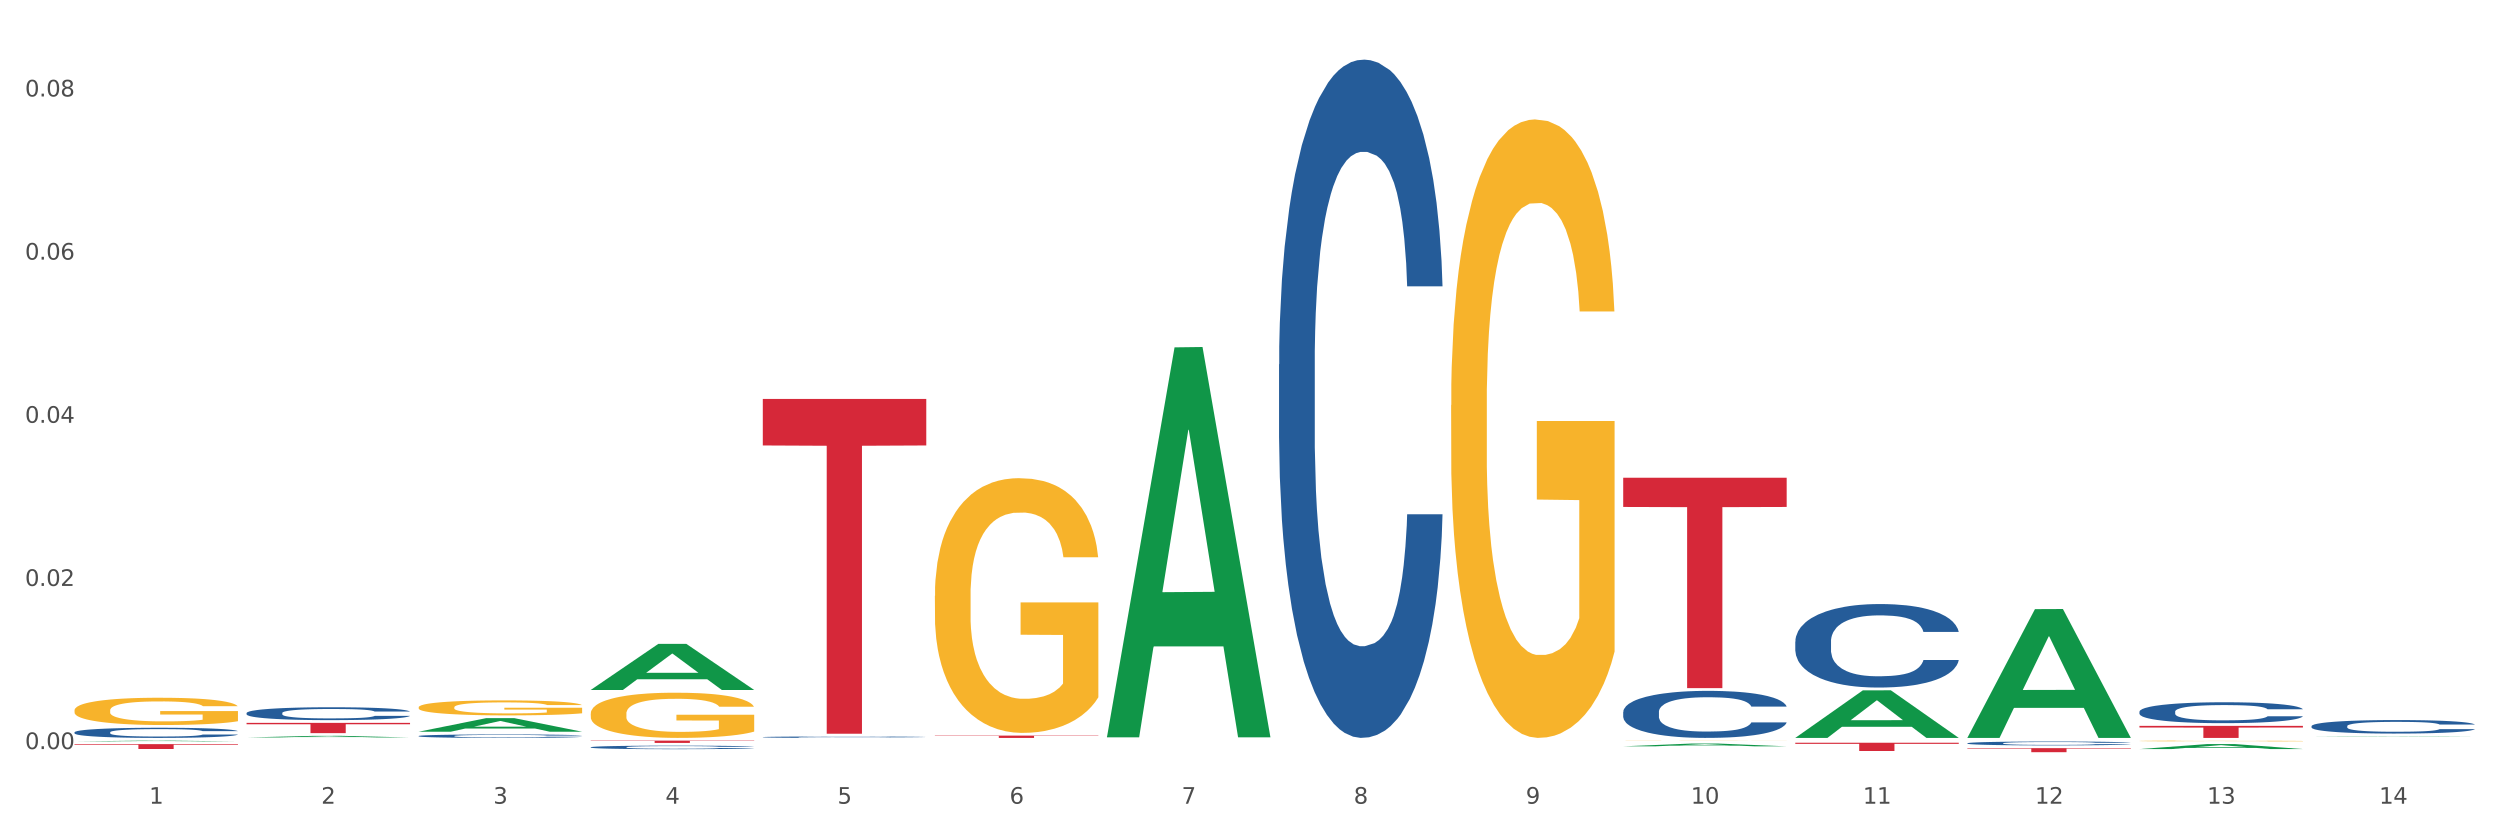 <?xml version="1.0" encoding="utf-8" standalone="no"?>
<!DOCTYPE svg PUBLIC "-//W3C//DTD SVG 1.1//EN"
  "http://www.w3.org/Graphics/SVG/1.1/DTD/svg11.dtd">
<svg xmlns:xlink="http://www.w3.org/1999/xlink" width="1080pt" height="360pt" viewBox="0 0 1080 360" xmlns="http://www.w3.org/2000/svg" version="1.1">
 <rect x="0" y="0" width="1080" height="360" fill="#333333" stroke="none"/>
 <defs>
  <style type="text/css">*{stroke-linejoin: round; stroke-linecap: butt}</style>
 </defs>
 <g id="figure_1">
  <g id="patch_1">
   <path d="M 0 360 
L 1080 360 
L 1080 0 
L 0 0 
z
" style="fill: #ffffff; stroke: #ffffff; stroke-linejoin: miter"/>
  </g>
  <g id="axes_1">
   <g id="matplotlib.axis_1">
    <g id="xtick_1">
     <g id="text_1">
      <!-- 1 -->
      <g style="fill: #4d4d4d" transform="translate(64.432 347.204) scale(0.096 -0.096)">
       <defs>
        <path id="DejaVuSans-31" d="M 794 531 
L 1825 531 
L 1825 4091 
L 703 3866 
L 703 4441 
L 1819 4666 
L 2450 4666 
L 2450 531 
L 3481 531 
L 3481 0 
L 794 0 
L 794 531 
z
" transform="scale(0.016)"/>
       </defs>
       <use xlink:href="#DejaVuSans-31"/>
      </g>
     </g>
    </g>
    <g id="xtick_2">
     <g id="text_2">
      <!-- 2 -->
      <g style="fill: #4d4d4d" transform="translate(138.771 347.204) scale(0.096 -0.096)">
       <defs>
        <path id="DejaVuSans-32" d="M 1228 531 
L 3431 531 
L 3431 0 
L 469 0 
L 469 531 
Q 828 903 1448 1529 
Q 2069 2156 2228 2338 
Q 2531 2678 2651 2914 
Q 2772 3150 2772 3378 
Q 2772 3750 2511 3984 
Q 2250 4219 1831 4219 
Q 1534 4219 1204 4116 
Q 875 4013 500 3803 
L 500 4441 
Q 881 4594 1212 4672 
Q 1544 4750 1819 4750 
Q 2544 4750 2975 4387 
Q 3406 4025 3406 3419 
Q 3406 3131 3298 2873 
Q 3191 2616 2906 2266 
Q 2828 2175 2409 1742 
Q 1991 1309 1228 531 
z
" transform="scale(0.016)"/>
       </defs>
       <use xlink:href="#DejaVuSans-32"/>
      </g>
     </g>
    </g>
    <g id="xtick_3">
     <g id="text_3">
      <!-- 3 -->
      <g style="fill: #4d4d4d" transform="translate(213.109 347.204) scale(0.096 -0.096)">
       <defs>
        <path id="DejaVuSans-33" d="M 2597 2516 
Q 3050 2419 3304 2112 
Q 3559 1806 3559 1356 
Q 3559 666 3084 287 
Q 2609 -91 1734 -91 
Q 1441 -91 1130 -33 
Q 819 25 488 141 
L 488 750 
Q 750 597 1062 519 
Q 1375 441 1716 441 
Q 2309 441 2620 675 
Q 2931 909 2931 1356 
Q 2931 1769 2642 2001 
Q 2353 2234 1838 2234 
L 1294 2234 
L 1294 2753 
L 1863 2753 
Q 2328 2753 2575 2939 
Q 2822 3125 2822 3475 
Q 2822 3834 2567 4026 
Q 2313 4219 1838 4219 
Q 1578 4219 1281 4162 
Q 984 4106 628 3988 
L 628 4550 
Q 988 4650 1302 4700 
Q 1616 4750 1894 4750 
Q 2613 4750 3031 4423 
Q 3450 4097 3450 3541 
Q 3450 3153 3228 2886 
Q 3006 2619 2597 2516 
z
" transform="scale(0.016)"/>
       </defs>
       <use xlink:href="#DejaVuSans-33"/>
      </g>
     </g>
    </g>
    <g id="xtick_4">
     <g id="text_4">
      <!-- 4 -->
      <g style="fill: #4d4d4d" transform="translate(287.448 347.204) scale(0.096 -0.096)">
       <defs>
        <path id="DejaVuSans-34" d="M 2419 4116 
L 825 1625 
L 2419 1625 
L 2419 4116 
z
M 2253 4666 
L 3047 4666 
L 3047 1625 
L 3713 1625 
L 3713 1100 
L 3047 1100 
L 3047 0 
L 2419 0 
L 2419 1100 
L 313 1100 
L 313 1709 
L 2253 4666 
z
" transform="scale(0.016)"/>
       </defs>
       <use xlink:href="#DejaVuSans-34"/>
      </g>
     </g>
    </g>
    <g id="xtick_5">
     <g id="text_5">
      <!-- 5 -->
      <g style="fill: #4d4d4d" transform="translate(361.787 347.204) scale(0.096 -0.096)">
       <defs>
        <path id="DejaVuSans-35" d="M 691 4666 
L 3169 4666 
L 3169 4134 
L 1269 4134 
L 1269 2991 
Q 1406 3038 1543 3061 
Q 1681 3084 1819 3084 
Q 2600 3084 3056 2656 
Q 3513 2228 3513 1497 
Q 3513 744 3044 326 
Q 2575 -91 1722 -91 
Q 1428 -91 1123 -41 
Q 819 9 494 109 
L 494 744 
Q 775 591 1075 516 
Q 1375 441 1709 441 
Q 2250 441 2565 725 
Q 2881 1009 2881 1497 
Q 2881 1984 2565 2268 
Q 2250 2553 1709 2553 
Q 1456 2553 1204 2497 
Q 953 2441 691 2322 
L 691 4666 
z
" transform="scale(0.016)"/>
       </defs>
       <use xlink:href="#DejaVuSans-35"/>
      </g>
     </g>
    </g>
    <g id="xtick_6">
     <g id="text_6">
      <!-- 6 -->
      <g style="fill: #4d4d4d" transform="translate(436.125 347.204) scale(0.096 -0.096)">
       <defs>
        <path id="DejaVuSans-36" d="M 2113 2584 
Q 1688 2584 1439 2293 
Q 1191 2003 1191 1497 
Q 1191 994 1439 701 
Q 1688 409 2113 409 
Q 2538 409 2786 701 
Q 3034 994 3034 1497 
Q 3034 2003 2786 2293 
Q 2538 2584 2113 2584 
z
M 3366 4563 
L 3366 3988 
Q 3128 4100 2886 4159 
Q 2644 4219 2406 4219 
Q 1781 4219 1451 3797 
Q 1122 3375 1075 2522 
Q 1259 2794 1537 2939 
Q 1816 3084 2150 3084 
Q 2853 3084 3261 2657 
Q 3669 2231 3669 1497 
Q 3669 778 3244 343 
Q 2819 -91 2113 -91 
Q 1303 -91 875 529 
Q 447 1150 447 2328 
Q 447 3434 972 4092 
Q 1497 4750 2381 4750 
Q 2619 4750 2861 4703 
Q 3103 4656 3366 4563 
z
" transform="scale(0.016)"/>
       </defs>
       <use xlink:href="#DejaVuSans-36"/>
      </g>
     </g>
    </g>
    <g id="xtick_7">
     <g id="text_7">
      <!-- 7 -->
      <g style="fill: #4d4d4d" transform="translate(510.464 347.204) scale(0.096 -0.096)">
       <defs>
        <path id="DejaVuSans-37" d="M 525 4666 
L 3525 4666 
L 3525 4397 
L 1831 0 
L 1172 0 
L 2766 4134 
L 525 4134 
L 525 4666 
z
" transform="scale(0.016)"/>
       </defs>
       <use xlink:href="#DejaVuSans-37"/>
      </g>
     </g>
    </g>
    <g id="xtick_8">
     <g id="text_8">
      <!-- 8 -->
      <g style="fill: #4d4d4d" transform="translate(584.803 347.204) scale(0.096 -0.096)">
       <defs>
        <path id="DejaVuSans-38" d="M 2034 2216 
Q 1584 2216 1326 1975 
Q 1069 1734 1069 1313 
Q 1069 891 1326 650 
Q 1584 409 2034 409 
Q 2484 409 2743 651 
Q 3003 894 3003 1313 
Q 3003 1734 2745 1975 
Q 2488 2216 2034 2216 
z
M 1403 2484 
Q 997 2584 770 2862 
Q 544 3141 544 3541 
Q 544 4100 942 4425 
Q 1341 4750 2034 4750 
Q 2731 4750 3128 4425 
Q 3525 4100 3525 3541 
Q 3525 3141 3298 2862 
Q 3072 2584 2669 2484 
Q 3125 2378 3379 2068 
Q 3634 1759 3634 1313 
Q 3634 634 3220 271 
Q 2806 -91 2034 -91 
Q 1263 -91 848 271 
Q 434 634 434 1313 
Q 434 1759 690 2068 
Q 947 2378 1403 2484 
z
M 1172 3481 
Q 1172 3119 1398 2916 
Q 1625 2713 2034 2713 
Q 2441 2713 2670 2916 
Q 2900 3119 2900 3481 
Q 2900 3844 2670 4047 
Q 2441 4250 2034 4250 
Q 1625 4250 1398 4047 
Q 1172 3844 1172 3481 
z
" transform="scale(0.016)"/>
       </defs>
       <use xlink:href="#DejaVuSans-38"/>
      </g>
     </g>
    </g>
    <g id="xtick_9">
     <g id="text_9">
      <!-- 9 -->
      <g style="fill: #4d4d4d" transform="translate(659.142 347.204) scale(0.096 -0.096)">
       <defs>
        <path id="DejaVuSans-39" d="M 703 97 
L 703 672 
Q 941 559 1184 500 
Q 1428 441 1663 441 
Q 2288 441 2617 861 
Q 2947 1281 2994 2138 
Q 2813 1869 2534 1725 
Q 2256 1581 1919 1581 
Q 1219 1581 811 2004 
Q 403 2428 403 3163 
Q 403 3881 828 4315 
Q 1253 4750 1959 4750 
Q 2769 4750 3195 4129 
Q 3622 3509 3622 2328 
Q 3622 1225 3098 567 
Q 2575 -91 1691 -91 
Q 1453 -91 1209 -44 
Q 966 3 703 97 
z
M 1959 2075 
Q 2384 2075 2632 2365 
Q 2881 2656 2881 3163 
Q 2881 3666 2632 3958 
Q 2384 4250 1959 4250 
Q 1534 4250 1286 3958 
Q 1038 3666 1038 3163 
Q 1038 2656 1286 2365 
Q 1534 2075 1959 2075 
z
" transform="scale(0.016)"/>
       </defs>
       <use xlink:href="#DejaVuSans-39"/>
      </g>
     </g>
    </g>
    <g id="xtick_10">
     <g id="text_10">
      <!-- 10 -->
      <g style="fill: #4d4d4d" transform="translate(730.426 347.204) scale(0.096 -0.096)">
       <defs>
        <path id="DejaVuSans-30" d="M 2034 4250 
Q 1547 4250 1301 3770 
Q 1056 3291 1056 2328 
Q 1056 1369 1301 889 
Q 1547 409 2034 409 
Q 2525 409 2770 889 
Q 3016 1369 3016 2328 
Q 3016 3291 2770 3770 
Q 2525 4250 2034 4250 
z
M 2034 4750 
Q 2819 4750 3233 4129 
Q 3647 3509 3647 2328 
Q 3647 1150 3233 529 
Q 2819 -91 2034 -91 
Q 1250 -91 836 529 
Q 422 1150 422 2328 
Q 422 3509 836 4129 
Q 1250 4750 2034 4750 
z
" transform="scale(0.016)"/>
       </defs>
       <use xlink:href="#DejaVuSans-31"/>
       <use xlink:href="#DejaVuSans-30" transform="translate(63.623 0)"/>
      </g>
     </g>
    </g>
    <g id="xtick_11">
     <g id="text_11">
      <!-- 11 -->
      <g style="fill: #4d4d4d" transform="translate(804.765 347.204) scale(0.096 -0.096)">
       <use xlink:href="#DejaVuSans-31"/>
       <use xlink:href="#DejaVuSans-31" transform="translate(63.623 0)"/>
      </g>
     </g>
    </g>
    <g id="xtick_12">
     <g id="text_12">
      <!-- 12 -->
      <g style="fill: #4d4d4d" transform="translate(879.104 347.204) scale(0.096 -0.096)">
       <use xlink:href="#DejaVuSans-31"/>
       <use xlink:href="#DejaVuSans-32" transform="translate(63.623 0)"/>
      </g>
     </g>
    </g>
    <g id="xtick_13">
     <g id="text_13">
      <!-- 13 -->
      <g style="fill: #4d4d4d" transform="translate(953.442 347.204) scale(0.096 -0.096)">
       <use xlink:href="#DejaVuSans-31"/>
       <use xlink:href="#DejaVuSans-33" transform="translate(63.623 0)"/>
      </g>
     </g>
    </g>
    <g id="xtick_14">
     <g id="text_14">
      <!-- 14 -->
      <g style="fill: #4d4d4d" transform="translate(1027.781 347.204) scale(0.096 -0.096)">
       <use xlink:href="#DejaVuSans-31"/>
       <use xlink:href="#DejaVuSans-34" transform="translate(63.623 0)"/>
      </g>
     </g>
    </g>
    <g id="xtick_15"/>
    <g id="xtick_16"/>
    <g id="xtick_17"/>
    <g id="xtick_18"/>
    <g id="xtick_19"/>
    <g id="xtick_20"/>
    <g id="xtick_21"/>
    <g id="xtick_22"/>
    <g id="xtick_23"/>
    <g id="xtick_24"/>
    <g id="xtick_25"/>
    <g id="xtick_26"/>
    <g id="xtick_27"/>
   </g>
   <g id="matplotlib.axis_2">
    <g id="ytick_1">
     <g id="text_15">
      <!-- 0.00 -->
      <g style="fill: #4d4d4d" transform="translate(10.8 323.6) scale(0.096 -0.096)">
       <defs>
        <path id="DejaVuSans-2e" d="M 684 794 
L 1344 794 
L 1344 0 
L 684 0 
L 684 794 
z
" transform="scale(0.016)"/>
       </defs>
       <use xlink:href="#DejaVuSans-30"/>
       <use xlink:href="#DejaVuSans-2e" transform="translate(63.623 0)"/>
       <use xlink:href="#DejaVuSans-30" transform="translate(95.41 0)"/>
       <use xlink:href="#DejaVuSans-30" transform="translate(159.033 0)"/>
      </g>
     </g>
    </g>
    <g id="ytick_2">
     <g id="text_16">
      <!-- 0.02 -->
      <g style="fill: #4d4d4d" transform="translate(10.8 253.119) scale(0.096 -0.096)">
       <use xlink:href="#DejaVuSans-30"/>
       <use xlink:href="#DejaVuSans-2e" transform="translate(63.623 0)"/>
       <use xlink:href="#DejaVuSans-30" transform="translate(95.41 0)"/>
       <use xlink:href="#DejaVuSans-32" transform="translate(159.033 0)"/>
      </g>
     </g>
    </g>
    <g id="ytick_3">
     <g id="text_17">
      <!-- 0.04 -->
      <g style="fill: #4d4d4d" transform="translate(10.8 182.639) scale(0.096 -0.096)">
       <use xlink:href="#DejaVuSans-30"/>
       <use xlink:href="#DejaVuSans-2e" transform="translate(63.623 0)"/>
       <use xlink:href="#DejaVuSans-30" transform="translate(95.41 0)"/>
       <use xlink:href="#DejaVuSans-34" transform="translate(159.033 0)"/>
      </g>
     </g>
    </g>
    <g id="ytick_4">
     <g id="text_18">
      <!-- 0.06 -->
      <g style="fill: #4d4d4d" transform="translate(10.8 112.158) scale(0.096 -0.096)">
       <use xlink:href="#DejaVuSans-30"/>
       <use xlink:href="#DejaVuSans-2e" transform="translate(63.623 0)"/>
       <use xlink:href="#DejaVuSans-30" transform="translate(95.41 0)"/>
       <use xlink:href="#DejaVuSans-36" transform="translate(159.033 0)"/>
      </g>
     </g>
    </g>
    <g id="ytick_5">
     <g id="text_19">
      <!-- 0.08 -->
      <g style="fill: #4d4d4d" transform="translate(10.8 41.678) scale(0.096 -0.096)">
       <use xlink:href="#DejaVuSans-30"/>
       <use xlink:href="#DejaVuSans-2e" transform="translate(63.623 0)"/>
       <use xlink:href="#DejaVuSans-30" transform="translate(95.41 0)"/>
       <use xlink:href="#DejaVuSans-38" transform="translate(159.033 0)"/>
      </g>
     </g>
    </g>
    <g id="ytick_6"/>
    <g id="ytick_7"/>
    <g id="ytick_8"/>
    <g id="ytick_9"/>
   </g>
   <g id="PolyCollection_1">
    <path d="M 32.175 320.29 
L 32.248 320.29 
L 61.37 319.953 
L 73.456 319.952 
L 102.797 320.291 
L 88.818 320.291 
L 82.484 320.212 
L 52.415 320.212 
L 52.197 320.213 
L 46.081 320.291 
L 32.175 320.291 
L 32.175 320.29 
L 56.201 320.165 
L 78.698 320.165 
L 67.559 320.024 
L 67.413 320.024 
L 67.267 320.025 
L 56.128 320.165 
L 56.201 320.165 
L 32.175 320.29 
z
" clip-path="url(#pcf89a0ef45)" style="fill: #109648"/>
    <path d="M 106.514 318.591 
L 106.587 318.59 
L 135.709 317.881 
L 147.795 317.88 
L 177.135 318.592 
L 163.157 318.592 
L 156.823 318.426 
L 126.754 318.426 
L 126.535 318.429 
L 120.42 318.592 
L 106.514 318.592 
L 106.514 318.591 
L 130.54 318.327 
L 153.037 318.327 
L 141.897 318.032 
L 141.752 318.03 
L 141.606 318.032 
L 130.467 318.327 
L 130.54 318.327 
L 106.514 318.591 
z
" clip-path="url(#pcf89a0ef45)" style="fill: #109648"/>
    <path d="M 626.885 175.054 
L 626.968 174.81 
L 626.968 166.026 
L 627.135 158.461 
L 627.969 140.161 
L 629.219 125.032 
L 630.136 116.98 
L 631.054 110.391 
L 632.138 103.803 
L 633.472 96.971 
L 635.89 86.967 
L 637.39 81.842 
L 639.225 76.474 
L 642.56 68.666 
L 644.978 64.274 
L 647.479 60.614 
L 651.565 56.221 
L 654.233 54.269 
L 657.068 52.805 
L 660.486 51.829 
L 663.071 51.585 
L 668.741 52.317 
L 673.577 54.513 
L 675.911 56.221 
L 678.913 59.149 
L 680.497 61.102 
L 683.082 65.006 
L 685.75 70.13 
L 687.584 74.522 
L 690.336 82.818 
L 692.42 91.115 
L 694.338 101.363 
L 695.339 108.439 
L 696.089 115.028 
L 696.756 122.592 
L 697.423 134.548 
L 682.415 134.548 
L 681.831 126.008 
L 680.914 117.956 
L 679.58 110.147 
L 678.413 105.267 
L 676.412 99.167 
L 674.577 95.263 
L 672.66 92.335 
L 670.325 89.895 
L 668.491 88.675 
L 665.906 87.699 
L 660.82 87.943 
L 657.401 89.895 
L 655.067 92.335 
L 653.566 94.531 
L 652.232 96.971 
L 650.731 100.387 
L 648.98 105.511 
L 647.729 110.147 
L 646.479 116.004 
L 645.478 121.86 
L 644.561 128.692 
L 643.811 136.012 
L 643.227 143.577 
L 642.727 152.849 
L 642.31 168.222 
L 642.31 201.651 
L 642.476 209.215 
L 642.893 219.22 
L 643.394 226.784 
L 644.227 235.812 
L 644.978 241.913 
L 646.395 250.697 
L 647.979 258.017 
L 649.23 262.653 
L 650.481 266.558 
L 652.649 271.926 
L 655.067 276.318 
L 657.151 279.002 
L 659.986 281.442 
L 661.904 282.418 
L 663.571 282.906 
L 667.657 282.906 
L 670.575 282.174 
L 673.827 280.466 
L 676.328 278.27 
L 678.413 275.586 
L 680.747 271.194 
L 682.248 267.046 
L 682.248 216.048 
L 663.905 215.804 
L 663.905 181.886 
L 697.506 181.886 
L 697.506 281.442 
L 696.089 286.566 
L 694.505 291.202 
L 692.837 295.351 
L 690.336 300.475 
L 687.334 305.355 
L 684.666 308.771 
L 681.831 311.699 
L 678.496 314.383 
L 674.16 316.823 
L 671.492 317.8 
L 668.157 318.532 
L 664.238 318.776 
L 660.82 318.288 
L 657.485 317.067 
L 653.983 314.871 
L 650.564 311.699 
L 647.979 308.527 
L 645.395 304.623 
L 642.643 299.499 
L 640.475 294.619 
L 638.808 290.226 
L 636.974 284.614 
L 634.972 277.294 
L 633.472 270.706 
L 632.138 263.873 
L 630.72 255.089 
L 629.72 247.525 
L 628.719 238.008 
L 628.135 230.932 
L 627.468 219.952 
L 626.968 204.579 
L 626.885 175.054 
z
" clip-path="url(#pcf89a0ef45)" style="fill: #f7b32b"/>
    <path d="M 701.223 319.994 
L 701.307 319.994 
L 701.307 319.991 
L 701.474 319.988 
L 702.307 319.982 
L 703.558 319.977 
L 704.475 319.974 
L 705.392 319.972 
L 706.476 319.97 
L 707.81 319.968 
L 710.228 319.964 
L 711.729 319.963 
L 713.563 319.961 
L 716.899 319.958 
L 719.317 319.957 
L 721.818 319.955 
L 725.903 319.954 
L 728.572 319.953 
L 731.406 319.953 
L 734.825 319.952 
L 737.41 319.952 
L 743.08 319.953 
L 747.915 319.953 
L 750.25 319.954 
L 753.252 319.955 
L 754.836 319.956 
L 757.421 319.957 
L 760.089 319.959 
L 761.923 319.96 
L 764.675 319.963 
L 766.759 319.966 
L 768.677 319.969 
L 769.677 319.972 
L 770.428 319.974 
L 771.095 319.976 
L 771.762 319.98 
L 756.754 319.98 
L 756.17 319.977 
L 755.253 319.975 
L 753.919 319.972 
L 752.751 319.97 
L 750.75 319.968 
L 748.916 319.967 
L 746.998 319.966 
L 744.664 319.965 
L 742.829 319.965 
L 740.245 319.965 
L 735.159 319.965 
L 731.74 319.965 
L 729.405 319.966 
L 727.905 319.967 
L 726.571 319.968 
L 725.07 319.969 
L 723.319 319.971 
L 722.068 319.972 
L 720.817 319.974 
L 719.817 319.976 
L 718.9 319.978 
L 718.149 319.981 
L 717.566 319.983 
L 717.065 319.987 
L 716.648 319.992 
L 716.648 320.003 
L 716.815 320.006 
L 717.232 320.009 
L 717.732 320.012 
L 718.566 320.015 
L 719.317 320.017 
L 720.734 320.02 
L 722.318 320.022 
L 723.569 320.024 
L 724.82 320.025 
L 726.987 320.027 
L 729.405 320.028 
L 731.49 320.029 
L 734.325 320.03 
L 736.242 320.03 
L 737.91 320.031 
L 741.996 320.031 
L 744.914 320.03 
L 748.166 320.03 
L 750.667 320.029 
L 752.751 320.028 
L 755.086 320.027 
L 756.587 320.025 
L 756.587 320.008 
L 738.244 320.008 
L 738.244 319.996 
L 771.845 319.996 
L 771.845 320.03 
L 770.428 320.032 
L 768.844 320.033 
L 767.176 320.035 
L 764.675 320.036 
L 761.673 320.038 
L 759.005 320.039 
L 756.17 320.04 
L 752.835 320.041 
L 748.499 320.042 
L 745.831 320.042 
L 742.496 320.043 
L 738.577 320.043 
L 735.159 320.043 
L 731.823 320.042 
L 728.321 320.041 
L 724.903 320.04 
L 722.318 320.039 
L 719.733 320.038 
L 716.982 320.036 
L 714.814 320.035 
L 713.147 320.033 
L 711.312 320.031 
L 709.311 320.029 
L 707.81 320.026 
L 706.476 320.024 
L 705.059 320.021 
L 704.058 320.019 
L 703.058 320.015 
L 702.474 320.013 
L 701.807 320.009 
L 701.307 320.004 
L 701.223 319.994 
z
" clip-path="url(#pcf89a0ef45)" style="fill: #f7b32b"/>
    <path d="M 924.24 320.096 
L 924.323 320.096 
L 924.323 320.086 
L 924.49 320.077 
L 925.323 320.056 
L 926.574 320.038 
L 927.491 320.029 
L 928.408 320.021 
L 929.492 320.013 
L 930.826 320.005 
L 933.244 319.994 
L 934.745 319.988 
L 936.58 319.981 
L 939.915 319.972 
L 942.333 319.967 
L 944.834 319.963 
L 948.92 319.958 
L 951.588 319.955 
L 954.423 319.954 
L 957.841 319.953 
L 960.426 319.952 
L 966.096 319.953 
L 970.932 319.956 
L 973.266 319.958 
L 976.268 319.961 
L 977.852 319.963 
L 980.437 319.968 
L 983.105 319.974 
L 984.939 319.979 
L 987.691 319.989 
L 989.775 319.998 
L 991.693 320.01 
L 992.693 320.019 
L 993.444 320.026 
L 994.111 320.035 
L 994.778 320.049 
L 979.77 320.049 
L 979.186 320.039 
L 978.269 320.03 
L 976.935 320.021 
L 975.768 320.015 
L 973.766 320.008 
L 971.932 320.003 
L 970.014 320 
L 967.68 319.997 
L 965.845 319.996 
L 963.261 319.994 
L 958.175 319.995 
L 954.756 319.997 
L 952.422 320 
L 950.921 320.002 
L 949.587 320.005 
L 948.086 320.009 
L 946.335 320.015 
L 945.084 320.021 
L 943.834 320.027 
L 942.833 320.034 
L 941.916 320.042 
L 941.165 320.051 
L 940.582 320.06 
L 940.081 320.07 
L 939.665 320.088 
L 939.665 320.127 
L 939.831 320.136 
L 940.248 320.148 
L 940.749 320.157 
L 941.582 320.167 
L 942.333 320.174 
L 943.75 320.184 
L 945.334 320.193 
L 946.585 320.198 
L 947.836 320.203 
L 950.004 320.209 
L 952.422 320.214 
L 954.506 320.217 
L 957.341 320.22 
L 959.259 320.221 
L 960.926 320.222 
L 965.012 320.222 
L 967.93 320.221 
L 971.182 320.219 
L 973.683 320.217 
L 975.768 320.214 
L 978.102 320.208 
L 979.603 320.204 
L 979.603 320.144 
L 961.26 320.144 
L 961.26 320.104 
L 994.861 320.104 
L 994.861 320.22 
L 993.444 320.226 
L 991.86 320.232 
L 990.192 320.237 
L 987.691 320.243 
L 984.689 320.248 
L 982.021 320.252 
L 979.186 320.256 
L 975.851 320.259 
L 971.515 320.262 
L 968.847 320.263 
L 965.512 320.264 
L 961.593 320.264 
L 958.175 320.263 
L 954.84 320.262 
L 951.338 320.259 
L 947.919 320.256 
L 945.334 320.252 
L 942.75 320.247 
L 939.998 320.241 
L 937.83 320.236 
L 936.163 320.231 
L 934.328 320.224 
L 932.327 320.215 
L 930.826 320.208 
L 929.492 320.2 
L 928.075 320.19 
L 927.074 320.181 
L 926.074 320.17 
L 925.49 320.161 
L 924.823 320.149 
L 924.323 320.131 
L 924.24 320.096 
z
" clip-path="url(#pcf89a0ef45)" style="fill: #f7b32b"/>
    <path d="M 403.869 257.419 
L 403.952 257.319 
L 403.952 253.701 
L 404.119 250.585 
L 404.952 243.047 
L 406.203 236.816 
L 407.12 233.5 
L 408.037 230.786 
L 409.121 228.072 
L 410.455 225.258 
L 412.873 221.138 
L 414.374 219.027 
L 416.209 216.816 
L 419.544 213.6 
L 421.962 211.791 
L 424.463 210.283 
L 428.549 208.474 
L 431.217 207.67 
L 434.052 207.067 
L 437.47 206.665 
L 440.055 206.565 
L 445.725 206.866 
L 450.561 207.771 
L 452.895 208.474 
L 455.897 209.68 
L 457.481 210.484 
L 460.066 212.092 
L 462.734 214.203 
L 464.568 216.012 
L 467.32 219.429 
L 469.404 222.846 
L 471.322 227.067 
L 472.322 229.982 
L 473.073 232.696 
L 473.74 235.811 
L 474.407 240.736 
L 459.399 240.736 
L 458.815 237.218 
L 457.898 233.902 
L 456.564 230.685 
L 455.397 228.675 
L 453.396 226.163 
L 451.561 224.555 
L 449.643 223.349 
L 447.309 222.344 
L 445.475 221.841 
L 442.89 221.439 
L 437.804 221.54 
L 434.385 222.344 
L 432.051 223.349 
L 430.55 224.253 
L 429.216 225.258 
L 427.715 226.665 
L 425.964 228.776 
L 424.713 230.685 
L 423.463 233.098 
L 422.462 235.51 
L 421.545 238.324 
L 420.794 241.339 
L 420.211 244.454 
L 419.711 248.274 
L 419.294 254.605 
L 419.294 268.374 
L 419.46 271.49 
L 419.877 275.611 
L 420.378 278.726 
L 421.211 282.445 
L 421.962 284.957 
L 423.379 288.575 
L 424.963 291.591 
L 426.214 293.5 
L 427.465 295.108 
L 429.633 297.319 
L 432.051 299.128 
L 434.135 300.234 
L 436.97 301.239 
L 438.888 301.641 
L 440.555 301.842 
L 444.641 301.842 
L 447.559 301.54 
L 450.811 300.837 
L 453.312 299.932 
L 455.397 298.827 
L 457.731 297.018 
L 459.232 295.309 
L 459.232 274.304 
L 440.889 274.203 
L 440.889 260.233 
L 474.49 260.233 
L 474.49 301.239 
L 473.073 303.349 
L 471.489 305.259 
L 469.821 306.968 
L 467.32 309.078 
L 464.318 311.088 
L 461.65 312.495 
L 458.815 313.701 
L 455.48 314.807 
L 451.144 315.812 
L 448.476 316.214 
L 445.141 316.515 
L 441.222 316.616 
L 437.804 316.415 
L 434.469 315.912 
L 430.967 315.008 
L 427.548 313.701 
L 424.963 312.395 
L 422.379 310.787 
L 419.627 308.676 
L 417.459 306.666 
L 415.792 304.857 
L 413.957 302.545 
L 411.956 299.53 
L 410.455 296.817 
L 409.121 294.003 
L 407.704 290.385 
L 406.703 287.269 
L 405.703 283.349 
L 405.119 280.435 
L 404.452 275.912 
L 403.952 269.58 
L 403.869 257.419 
z
" clip-path="url(#pcf89a0ef45)" style="fill: #f7b32b"/>
    <path d="M 180.852 305.562 
L 180.936 305.556 
L 180.936 305.343 
L 181.103 305.16 
L 181.936 304.716 
L 183.187 304.349 
L 184.104 304.153 
L 185.021 303.993 
L 186.105 303.834 
L 187.439 303.668 
L 189.857 303.425 
L 191.358 303.301 
L 193.192 303.171 
L 196.528 302.981 
L 198.946 302.875 
L 201.447 302.786 
L 205.533 302.679 
L 208.201 302.632 
L 211.036 302.596 
L 214.454 302.573 
L 217.039 302.567 
L 222.709 302.584 
L 227.545 302.638 
L 229.879 302.679 
L 232.881 302.75 
L 234.465 302.798 
L 237.05 302.892 
L 239.718 303.017 
L 241.552 303.123 
L 244.304 303.325 
L 246.388 303.526 
L 248.306 303.774 
L 249.306 303.946 
L 250.057 304.106 
L 250.724 304.289 
L 251.391 304.58 
L 236.383 304.58 
L 235.799 304.372 
L 234.882 304.177 
L 233.548 303.988 
L 232.38 303.869 
L 230.379 303.721 
L 228.545 303.626 
L 226.627 303.555 
L 224.293 303.496 
L 222.458 303.467 
L 219.874 303.443 
L 214.788 303.449 
L 211.369 303.496 
L 209.034 303.555 
L 207.534 303.609 
L 206.2 303.668 
L 204.699 303.751 
L 202.948 303.875 
L 201.697 303.988 
L 200.446 304.13 
L 199.446 304.272 
L 198.529 304.437 
L 197.778 304.615 
L 197.195 304.799 
L 196.694 305.024 
L 196.277 305.397 
L 196.277 306.208 
L 196.444 306.391 
L 196.861 306.634 
L 197.361 306.817 
L 198.195 307.036 
L 198.946 307.184 
L 200.363 307.398 
L 201.947 307.575 
L 203.198 307.688 
L 204.449 307.782 
L 206.616 307.913 
L 209.034 308.019 
L 211.119 308.084 
L 213.954 308.143 
L 215.871 308.167 
L 217.539 308.179 
L 221.625 308.179 
L 224.543 308.161 
L 227.795 308.12 
L 230.296 308.067 
L 232.38 308.001 
L 234.715 307.895 
L 236.216 307.794 
L 236.216 306.557 
L 217.873 306.551 
L 217.873 305.728 
L 251.474 305.728 
L 251.474 308.143 
L 250.057 308.268 
L 248.473 308.38 
L 246.805 308.481 
L 244.304 308.605 
L 241.302 308.724 
L 238.634 308.807 
L 235.799 308.878 
L 232.464 308.943 
L 228.128 309.002 
L 225.46 309.026 
L 222.125 309.043 
L 218.206 309.049 
L 214.788 309.037 
L 211.452 309.008 
L 207.951 308.955 
L 204.532 308.878 
L 201.947 308.801 
L 199.362 308.706 
L 196.611 308.582 
L 194.443 308.463 
L 192.776 308.357 
L 190.941 308.22 
L 188.94 308.043 
L 187.439 307.883 
L 186.105 307.717 
L 184.688 307.504 
L 183.687 307.321 
L 182.687 307.09 
L 182.103 306.918 
L 181.436 306.652 
L 180.936 306.279 
L 180.852 305.562 
z
" clip-path="url(#pcf89a0ef45)" style="fill: #f7b32b"/>
    <path d="M 32.175 306.871 
L 32.258 306.86 
L 32.258 306.472 
L 32.425 306.139 
L 33.259 305.331 
L 34.51 304.664 
L 35.427 304.308 
L 36.344 304.018 
L 37.428 303.727 
L 38.762 303.426 
L 41.18 302.984 
L 42.681 302.758 
L 44.515 302.521 
L 47.85 302.177 
L 50.268 301.983 
L 52.77 301.822 
L 56.855 301.628 
L 59.523 301.542 
L 62.358 301.477 
L 65.777 301.434 
L 68.361 301.423 
L 74.031 301.456 
L 78.867 301.553 
L 81.202 301.628 
L 84.203 301.757 
L 85.788 301.843 
L 88.372 302.015 
L 91.04 302.242 
L 92.875 302.435 
L 95.626 302.801 
L 97.711 303.167 
L 99.628 303.62 
L 100.629 303.932 
L 101.379 304.222 
L 102.046 304.556 
L 102.713 305.084 
L 87.705 305.084 
L 87.122 304.707 
L 86.204 304.352 
L 84.87 304.007 
L 83.703 303.792 
L 81.702 303.523 
L 79.868 303.35 
L 77.95 303.221 
L 75.615 303.114 
L 73.781 303.06 
L 71.196 303.017 
L 66.11 303.027 
L 62.692 303.114 
L 60.357 303.221 
L 58.856 303.318 
L 57.522 303.426 
L 56.021 303.576 
L 54.27 303.803 
L 53.02 304.007 
L 51.769 304.265 
L 50.768 304.524 
L 49.851 304.825 
L 49.101 305.148 
L 48.517 305.482 
L 48.017 305.891 
L 47.6 306.569 
L 47.6 308.044 
L 47.767 308.378 
L 48.184 308.819 
L 48.684 309.153 
L 49.518 309.551 
L 50.268 309.82 
L 51.686 310.208 
L 53.27 310.531 
L 54.52 310.735 
L 55.771 310.908 
L 57.939 311.145 
L 60.357 311.338 
L 62.441 311.457 
L 65.276 311.564 
L 67.194 311.607 
L 68.862 311.629 
L 72.947 311.629 
L 75.865 311.597 
L 79.117 311.521 
L 81.619 311.424 
L 83.703 311.306 
L 86.038 311.112 
L 87.538 310.929 
L 87.538 308.679 
L 69.195 308.668 
L 69.195 307.172 
L 102.797 307.172 
L 102.797 311.564 
L 101.379 311.79 
L 99.795 311.995 
L 98.128 312.178 
L 95.626 312.404 
L 92.625 312.619 
L 89.956 312.77 
L 87.122 312.899 
L 83.786 313.018 
L 79.451 313.125 
L 76.783 313.168 
L 73.447 313.201 
L 69.529 313.212 
L 66.11 313.19 
L 62.775 313.136 
L 59.273 313.039 
L 55.855 312.899 
L 53.27 312.759 
L 50.685 312.587 
L 47.934 312.361 
L 45.766 312.146 
L 44.098 311.952 
L 42.264 311.704 
L 40.263 311.381 
L 38.762 311.091 
L 37.428 310.789 
L 36.01 310.402 
L 35.01 310.068 
L 34.009 309.648 
L 33.426 309.336 
L 32.759 308.852 
L 32.258 308.173 
L 32.175 306.871 
z
" clip-path="url(#pcf89a0ef45)" style="fill: #f7b32b"/>
    <path d="M 255.191 308.271 
L 255.275 308.253 
L 255.275 307.611 
L 255.441 307.058 
L 256.275 305.721 
L 257.526 304.615 
L 258.443 304.027 
L 259.36 303.545 
L 260.444 303.064 
L 261.778 302.564 
L 264.196 301.833 
L 265.697 301.459 
L 267.531 301.066 
L 270.866 300.496 
L 273.284 300.175 
L 275.786 299.907 
L 279.871 299.586 
L 282.539 299.443 
L 285.374 299.336 
L 288.793 299.265 
L 291.377 299.247 
L 297.047 299.301 
L 301.883 299.461 
L 304.218 299.586 
L 307.219 299.8 
L 308.804 299.943 
L 311.388 300.228 
L 314.057 300.603 
L 315.891 300.924 
L 318.642 301.53 
L 320.727 302.136 
L 322.645 302.885 
L 323.645 303.402 
L 324.395 303.884 
L 325.062 304.437 
L 325.73 305.311 
L 310.721 305.311 
L 310.138 304.687 
L 309.221 304.098 
L 307.886 303.527 
L 306.719 303.171 
L 304.718 302.725 
L 302.884 302.439 
L 300.966 302.225 
L 298.631 302.047 
L 296.797 301.958 
L 294.212 301.887 
L 289.126 301.904 
L 285.708 302.047 
L 283.373 302.225 
L 281.872 302.386 
L 280.538 302.564 
L 279.037 302.814 
L 277.286 303.188 
L 276.036 303.527 
L 274.785 303.955 
L 273.785 304.383 
L 272.867 304.883 
L 272.117 305.418 
L 271.533 305.971 
L 271.033 306.648 
L 270.616 307.772 
L 270.616 310.215 
L 270.783 310.768 
L 271.2 311.499 
L 271.7 312.052 
L 272.534 312.712 
L 273.284 313.158 
L 274.702 313.8 
L 276.286 314.335 
L 277.537 314.674 
L 278.787 314.959 
L 280.955 315.351 
L 283.373 315.672 
L 285.458 315.869 
L 288.292 316.047 
L 290.21 316.118 
L 291.878 316.154 
L 295.963 316.154 
L 298.882 316.1 
L 302.133 315.976 
L 304.635 315.815 
L 306.719 315.619 
L 309.054 315.298 
L 310.555 314.995 
L 310.555 311.267 
L 292.211 311.25 
L 292.211 308.771 
L 325.813 308.771 
L 325.813 316.047 
L 324.395 316.421 
L 322.811 316.76 
L 321.144 317.063 
L 318.642 317.438 
L 315.641 317.795 
L 312.973 318.044 
L 310.138 318.258 
L 306.803 318.455 
L 302.467 318.633 
L 299.799 318.704 
L 296.464 318.758 
L 292.545 318.776 
L 289.126 318.74 
L 285.791 318.651 
L 282.289 318.49 
L 278.871 318.258 
L 276.286 318.027 
L 273.701 317.741 
L 270.95 317.367 
L 268.782 317.01 
L 267.114 316.689 
L 265.28 316.279 
L 263.279 315.744 
L 261.778 315.262 
L 260.444 314.763 
L 259.027 314.121 
L 258.026 313.568 
L 257.025 312.872 
L 256.442 312.355 
L 255.775 311.553 
L 255.275 310.429 
L 255.191 308.271 
z
" clip-path="url(#pcf89a0ef45)" style="fill: #f7b32b"/>
    <path d="M 775.562 320.853 
L 846.184 320.853 
L 846.184 321.349 
L 818.404 321.353 
L 818.404 324.427 
L 803.175 324.427 
L 803.175 321.353 
L 775.562 321.349 
L 775.562 320.856 
L 775.562 320.853 
z
" clip-path="url(#pcf89a0ef45)" style="fill: #d62839"/>
    <path d="M 403.869 317.793 
L 474.49 317.793 
L 474.49 317.929 
L 446.71 317.93 
L 446.71 318.776 
L 431.481 318.776 
L 431.481 317.93 
L 403.869 317.929 
L 403.869 317.794 
L 403.869 317.793 
z
" clip-path="url(#pcf89a0ef45)" style="fill: #d62839"/>
    <path d="M 701.223 206.371 
L 771.845 206.371 
L 771.845 219.004 
L 744.065 219.089 
L 744.065 297.275 
L 728.836 297.275 
L 728.836 219.089 
L 701.223 219.004 
L 701.223 206.457 
L 701.223 206.371 
z
" clip-path="url(#pcf89a0ef45)" style="fill: #d62839"/>
    <path d="M 329.53 172.337 
L 400.152 172.337 
L 400.152 192.438 
L 372.371 192.573 
L 372.371 316.981 
L 357.143 316.981 
L 357.143 192.573 
L 329.53 192.438 
L 329.53 172.473 
L 329.53 172.337 
z
" clip-path="url(#pcf89a0ef45)" style="fill: #d62839"/>
    <path d="M 255.191 319.952 
L 325.813 319.952 
L 325.813 320.089 
L 298.033 320.09 
L 298.033 320.938 
L 282.804 320.938 
L 282.804 320.09 
L 255.191 320.089 
L 255.191 319.953 
L 255.191 319.952 
z
" clip-path="url(#pcf89a0ef45)" style="fill: #d62839"/>
    <path d="M 106.514 312.273 
L 177.135 312.273 
L 177.135 312.889 
L 149.355 312.893 
L 149.355 316.703 
L 134.126 316.703 
L 134.126 312.893 
L 106.514 312.889 
L 106.514 312.277 
L 106.514 312.273 
z
" clip-path="url(#pcf89a0ef45)" style="fill: #d62839"/>
    <path d="M 924.24 313.584 
L 994.861 313.584 
L 994.861 314.305 
L 967.081 314.31 
L 967.081 318.776 
L 951.852 318.776 
L 951.852 314.31 
L 924.24 314.305 
L 924.24 313.589 
L 924.24 313.584 
z
" clip-path="url(#pcf89a0ef45)" style="fill: #d62839"/>
    <path d="M 32.175 321.468 
L 102.797 321.468 
L 102.797 321.76 
L 75.017 321.762 
L 75.017 323.574 
L 59.788 323.574 
L 59.788 321.762 
L 32.175 321.76 
L 32.175 321.47 
L 32.175 321.468 
z
" clip-path="url(#pcf89a0ef45)" style="fill: #d62839"/>
    <path d="M 849.901 323.19 
L 920.523 323.19 
L 920.523 323.434 
L 892.742 323.436 
L 892.742 324.95 
L 877.514 324.95 
L 877.514 323.436 
L 849.901 323.434 
L 849.901 323.191 
L 849.901 323.19 
z
" clip-path="url(#pcf89a0ef45)" style="fill: #d62839"/>
    <path d="M 478.207 318.204 
L 478.28 318.045 
L 507.402 150.061 
L 519.488 149.903 
L 548.829 318.52 
L 534.85 318.52 
L 528.516 279.256 
L 498.447 279.256 
L 498.229 279.889 
L 492.113 318.52 
L 478.207 318.52 
L 478.207 318.204 
L 502.233 255.823 
L 524.73 255.665 
L 513.591 185.843 
L 513.445 185.526 
L 513.3 186.001 
L 502.16 255.665 
L 502.233 255.823 
L 478.207 318.204 
z
" clip-path="url(#pcf89a0ef45)" style="fill: #109648"/>
    <path d="M 255.191 298.033 
L 255.264 298.014 
L 284.386 278.159 
L 296.472 278.14 
L 325.813 298.07 
L 311.834 298.07 
L 305.5 293.429 
L 275.431 293.429 
L 275.213 293.504 
L 269.097 298.07 
L 255.191 298.07 
L 255.191 298.033 
L 279.217 290.66 
L 301.714 290.641 
L 290.575 282.388 
L 290.429 282.351 
L 290.284 282.407 
L 279.144 290.641 
L 279.217 290.66 
L 255.191 298.033 
z
" clip-path="url(#pcf89a0ef45)" style="fill: #109648"/>
    <path d="M 998.578 318.268 
L 998.651 318.268 
L 1027.773 318.08 
L 1039.859 318.08 
L 1069.2 318.268 
L 1055.221 318.268 
L 1048.887 318.224 
L 1018.818 318.224 
L 1018.6 318.225 
L 1012.484 318.268 
L 998.578 318.268 
L 998.578 318.268 
L 1022.604 318.198 
L 1045.101 318.198 
L 1033.962 318.12 
L 1033.816 318.12 
L 1033.671 318.12 
L 1022.531 318.198 
L 1022.604 318.198 
L 998.578 318.268 
z
" clip-path="url(#pcf89a0ef45)" style="fill: #109648"/>
    <path d="M 998.578 313.685 
L 998.662 313.679 
L 998.662 313.53 
L 998.912 313.327 
L 999.83 312.954 
L 1000.999 312.671 
L 1003.003 312.34 
L 1004.088 312.201 
L 1005.507 312.046 
L 1008.429 311.795 
L 1011.768 311.582 
L 1014.105 311.465 
L 1015.858 311.39 
L 1019.781 311.256 
L 1022.035 311.198 
L 1024.373 311.15 
L 1026.376 311.118 
L 1029.715 311.08 
L 1032.387 311.064 
L 1035.475 311.059 
L 1038.063 311.064 
L 1041.486 311.086 
L 1046.494 311.15 
L 1048.414 311.187 
L 1051.002 311.251 
L 1053.673 311.336 
L 1055.844 311.422 
L 1058.348 311.545 
L 1060.936 311.705 
L 1063.44 311.908 
L 1065.193 312.094 
L 1066.612 312.292 
L 1067.864 312.532 
L 1068.783 312.793 
L 1069.2 313.012 
L 1053.924 313.012 
L 1053.506 312.815 
L 1052.671 312.601 
L 1051.837 312.457 
L 1050.918 312.34 
L 1049.499 312.206 
L 1048.247 312.121 
L 1046.16 312.02 
L 1044.24 311.956 
L 1042.654 311.918 
L 1040.734 311.886 
L 1036.644 311.854 
L 1033.722 311.854 
L 1031.886 311.865 
L 1029.632 311.892 
L 1027.712 311.929 
L 1025.458 311.993 
L 1023.705 312.062 
L 1021.952 312.153 
L 1020.95 312.217 
L 1019.448 312.334 
L 1018.446 312.431 
L 1017.11 312.596 
L 1016.359 312.713 
L 1015.023 313.018 
L 1014.439 313.242 
L 1014.188 313.397 
L 1014.022 313.567 
L 1014.022 314.4 
L 1014.522 314.773 
L 1014.94 314.934 
L 1015.608 315.115 
L 1016.86 315.35 
L 1018.696 315.579 
L 1020.616 315.745 
L 1022.202 315.846 
L 1023.705 315.921 
L 1025.207 315.98 
L 1027.044 316.033 
L 1028.547 316.065 
L 1030.8 316.097 
L 1033.472 316.113 
L 1035.559 316.113 
L 1039.816 316.086 
L 1041.736 316.06 
L 1043.572 316.022 
L 1045.576 315.964 
L 1047.162 315.9 
L 1048.08 315.851 
L 1049.583 315.75 
L 1050.752 315.643 
L 1051.753 315.521 
L 1052.421 315.414 
L 1053.172 315.254 
L 1053.757 315.072 
L 1053.924 314.976 
L 1069.2 314.976 
L 1068.866 315.168 
L 1068.282 315.355 
L 1067.113 315.606 
L 1066.195 315.75 
L 1064.776 315.926 
L 1063.273 316.076 
L 1061.186 316.241 
L 1059.266 316.364 
L 1057.263 316.471 
L 1055.092 316.567 
L 1051.169 316.7 
L 1049.75 316.737 
L 1046.745 316.801 
L 1044.407 316.839 
L 1040.985 316.876 
L 1037.479 316.898 
L 1033.806 316.903 
L 1030.55 316.892 
L 1026.96 316.86 
L 1024.707 316.828 
L 1022.202 316.78 
L 1019.281 316.705 
L 1016.526 316.615 
L 1013.938 316.508 
L 1011.517 316.385 
L 1009.263 316.246 
L 1006.342 316.017 
L 1004.171 315.793 
L 1002.585 315.585 
L 1001.5 315.409 
L 1000.415 315.184 
L 999.83 315.03 
L 998.912 314.656 
L 998.578 314.309 
L 998.578 313.685 
z
" clip-path="url(#pcf89a0ef45)" style="fill: #255c99"/>
    <path d="M 924.24 307.432 
L 924.323 307.424 
L 924.323 307.193 
L 924.573 306.88 
L 925.492 306.302 
L 926.66 305.865 
L 928.664 305.353 
L 929.749 305.139 
L 931.168 304.9 
L 934.09 304.512 
L 937.429 304.182 
L 939.766 304 
L 941.519 303.885 
L 945.443 303.678 
L 947.697 303.588 
L 950.034 303.513 
L 952.037 303.464 
L 955.377 303.406 
L 958.048 303.381 
L 961.136 303.373 
L 963.724 303.381 
L 967.147 303.414 
L 972.155 303.513 
L 974.075 303.571 
L 976.663 303.67 
L 979.335 303.802 
L 981.505 303.934 
L 984.009 304.124 
L 986.597 304.371 
L 989.101 304.685 
L 990.854 304.974 
L 992.273 305.279 
L 993.526 305.65 
L 994.444 306.055 
L 994.861 306.393 
L 979.585 306.393 
L 979.168 306.088 
L 978.333 305.758 
L 977.498 305.535 
L 976.58 305.353 
L 975.161 305.147 
L 973.908 305.015 
L 971.822 304.858 
L 969.902 304.759 
L 968.316 304.701 
L 966.396 304.652 
L 962.305 304.602 
L 959.383 304.602 
L 957.547 304.619 
L 955.293 304.66 
L 953.373 304.718 
L 951.119 304.817 
L 949.366 304.924 
L 947.613 305.065 
L 946.611 305.164 
L 945.109 305.345 
L 944.107 305.494 
L 942.771 305.749 
L 942.02 305.931 
L 940.685 306.401 
L 940.1 306.748 
L 939.85 306.987 
L 939.683 307.251 
L 939.683 308.538 
L 940.184 309.115 
L 940.601 309.363 
L 941.269 309.643 
L 942.521 310.006 
L 944.358 310.361 
L 946.278 310.617 
L 947.864 310.774 
L 949.366 310.889 
L 950.869 310.98 
L 952.705 311.062 
L 954.208 311.112 
L 956.462 311.161 
L 959.133 311.186 
L 961.22 311.186 
L 965.477 311.145 
L 967.397 311.104 
L 969.234 311.046 
L 971.237 310.955 
L 972.823 310.856 
L 973.742 310.782 
L 975.244 310.625 
L 976.413 310.46 
L 977.415 310.27 
L 978.082 310.105 
L 978.834 309.858 
L 979.418 309.577 
L 979.585 309.429 
L 994.861 309.429 
L 994.527 309.726 
L 993.943 310.015 
L 992.774 310.402 
L 991.856 310.625 
L 990.437 310.897 
L 988.934 311.128 
L 986.847 311.384 
L 984.927 311.574 
L 982.924 311.739 
L 980.754 311.887 
L 976.83 312.094 
L 975.411 312.151 
L 972.406 312.25 
L 970.069 312.308 
L 966.646 312.366 
L 963.14 312.399 
L 959.467 312.407 
L 956.211 312.391 
L 952.622 312.341 
L 950.368 312.292 
L 947.864 312.217 
L 944.942 312.102 
L 942.187 311.962 
L 939.599 311.797 
L 937.178 311.607 
L 934.925 311.392 
L 932.003 311.038 
L 929.832 310.691 
L 928.246 310.369 
L 927.161 310.097 
L 926.076 309.751 
L 925.492 309.511 
L 924.573 308.934 
L 924.24 308.398 
L 924.24 307.432 
z
" clip-path="url(#pcf89a0ef45)" style="fill: #255c99"/>
    <path d="M 849.901 321.088 
L 849.984 321.087 
L 849.984 321.044 
L 850.235 320.985 
L 851.153 320.878 
L 852.322 320.797 
L 854.325 320.702 
L 855.41 320.662 
L 856.829 320.617 
L 859.751 320.545 
L 863.09 320.484 
L 865.428 320.45 
L 867.181 320.429 
L 871.104 320.39 
L 873.358 320.374 
L 875.695 320.36 
L 877.699 320.351 
L 881.038 320.34 
L 883.709 320.335 
L 886.798 320.334 
L 889.386 320.335 
L 892.808 320.341 
L 897.817 320.36 
L 899.737 320.371 
L 902.325 320.389 
L 904.996 320.413 
L 907.166 320.438 
L 909.671 320.473 
L 912.258 320.519 
L 914.763 320.578 
L 916.516 320.631 
L 917.935 320.688 
L 919.187 320.757 
L 920.105 320.832 
L 920.523 320.895 
L 905.246 320.895 
L 904.829 320.838 
L 903.994 320.777 
L 903.159 320.735 
L 902.241 320.702 
L 900.822 320.663 
L 899.57 320.639 
L 897.483 320.61 
L 895.563 320.591 
L 893.977 320.581 
L 892.057 320.571 
L 887.966 320.562 
L 885.045 320.562 
L 883.208 320.565 
L 880.954 320.573 
L 879.034 320.584 
L 876.78 320.602 
L 875.027 320.622 
L 873.274 320.648 
L 872.273 320.666 
L 870.77 320.7 
L 869.768 320.728 
L 868.433 320.775 
L 867.681 320.809 
L 866.346 320.896 
L 865.761 320.961 
L 865.511 321.005 
L 865.344 321.054 
L 865.344 321.294 
L 865.845 321.401 
L 866.262 321.447 
L 866.93 321.499 
L 868.182 321.567 
L 870.019 321.633 
L 871.939 321.68 
L 873.525 321.709 
L 875.027 321.731 
L 876.53 321.748 
L 878.367 321.763 
L 879.869 321.772 
L 882.123 321.781 
L 884.794 321.786 
L 886.881 321.786 
L 891.139 321.778 
L 893.059 321.771 
L 894.895 321.76 
L 896.899 321.743 
L 898.485 321.725 
L 899.403 321.711 
L 900.905 321.682 
L 902.074 321.651 
L 903.076 321.616 
L 903.744 321.585 
L 904.495 321.539 
L 905.079 321.487 
L 905.246 321.459 
L 920.523 321.459 
L 920.189 321.514 
L 919.604 321.568 
L 918.436 321.64 
L 917.517 321.682 
L 916.098 321.732 
L 914.596 321.775 
L 912.509 321.823 
L 910.589 321.858 
L 908.585 321.889 
L 906.415 321.916 
L 902.491 321.955 
L 901.072 321.965 
L 898.067 321.984 
L 895.73 321.994 
L 892.307 322.005 
L 888.801 322.011 
L 885.128 322.013 
L 881.873 322.01 
L 878.283 322.001 
L 876.029 321.991 
L 873.525 321.978 
L 870.603 321.956 
L 867.848 321.93 
L 865.261 321.899 
L 862.84 321.864 
L 860.586 321.824 
L 857.664 321.758 
L 855.494 321.694 
L 853.908 321.634 
L 852.823 321.583 
L 851.737 321.519 
L 851.153 321.475 
L 850.235 321.367 
L 849.901 321.268 
L 849.901 321.088 
z
" clip-path="url(#pcf89a0ef45)" style="fill: #255c99"/>
    <path d="M 552.546 157.416 
L 552.629 157.148 
L 552.629 149.656 
L 552.88 139.487 
L 553.798 120.756 
L 554.967 106.573 
L 556.97 89.982 
L 558.055 83.025 
L 559.475 75.264 
L 562.396 62.688 
L 565.735 51.984 
L 568.073 46.097 
L 569.826 42.35 
L 573.749 35.66 
L 576.003 32.717 
L 578.34 30.309 
L 580.344 28.703 
L 583.683 26.83 
L 586.354 26.027 
L 589.443 25.759 
L 592.031 26.027 
L 595.453 27.097 
L 600.462 30.309 
L 602.382 32.182 
L 604.97 35.393 
L 607.641 39.674 
L 609.811 43.956 
L 612.316 50.111 
L 614.903 58.138 
L 617.408 68.307 
L 619.161 77.673 
L 620.58 87.574 
L 621.832 99.616 
L 622.75 112.728 
L 623.168 123.699 
L 607.891 123.699 
L 607.474 113.798 
L 606.639 103.094 
L 605.804 95.869 
L 604.886 89.982 
L 603.467 83.292 
L 602.215 79.011 
L 600.128 73.927 
L 598.208 70.715 
L 596.622 68.842 
L 594.702 67.237 
L 590.612 65.631 
L 587.69 65.631 
L 585.853 66.166 
L 583.6 67.504 
L 581.68 69.377 
L 579.426 72.589 
L 577.673 76.067 
L 575.92 80.616 
L 574.918 83.828 
L 573.415 89.715 
L 572.414 94.531 
L 571.078 102.827 
L 570.327 108.714 
L 568.991 123.967 
L 568.407 135.206 
L 568.156 142.966 
L 567.989 151.529 
L 567.989 193.274 
L 568.49 212.005 
L 568.908 220.033 
L 569.575 229.131 
L 570.827 240.906 
L 572.664 252.412 
L 574.584 260.708 
L 576.17 265.792 
L 577.673 269.538 
L 579.175 272.482 
L 581.012 275.158 
L 582.514 276.763 
L 584.768 278.369 
L 587.439 279.172 
L 589.526 279.172 
L 593.784 277.834 
L 595.704 276.496 
L 597.54 274.622 
L 599.544 271.679 
L 601.13 268.468 
L 602.048 266.059 
L 603.551 260.975 
L 604.719 255.623 
L 605.721 249.469 
L 606.389 244.117 
L 607.14 236.089 
L 607.724 226.991 
L 607.891 222.174 
L 623.168 222.174 
L 622.834 231.807 
L 622.249 241.173 
L 621.081 253.75 
L 620.163 260.975 
L 618.743 269.806 
L 617.241 277.298 
L 615.154 285.594 
L 613.234 291.748 
L 611.23 297.1 
L 609.06 301.917 
L 605.137 308.607 
L 603.718 310.48 
L 600.712 313.691 
L 598.375 315.564 
L 594.952 317.438 
L 591.446 318.508 
L 587.773 318.776 
L 584.518 318.24 
L 580.928 316.635 
L 578.674 315.029 
L 576.17 312.621 
L 573.248 308.875 
L 570.494 304.325 
L 567.906 298.974 
L 565.485 292.819 
L 563.231 285.861 
L 560.309 274.355 
L 558.139 263.116 
L 556.553 252.68 
L 555.468 243.849 
L 554.382 232.61 
L 553.798 224.85 
L 552.88 206.118 
L 552.546 188.725 
L 552.546 157.416 
z
" clip-path="url(#pcf89a0ef45)" style="fill: #255c99"/>
    <path d="M 701.223 307.584 
L 701.307 307.565 
L 701.307 307.045 
L 701.557 306.34 
L 702.476 305.041 
L 703.644 304.057 
L 705.648 302.906 
L 706.733 302.424 
L 708.152 301.886 
L 711.074 301.013 
L 714.413 300.271 
L 716.75 299.862 
L 718.503 299.603 
L 722.427 299.139 
L 724.681 298.934 
L 727.018 298.767 
L 729.021 298.656 
L 732.36 298.526 
L 735.032 298.47 
L 738.12 298.452 
L 740.708 298.47 
L 744.131 298.545 
L 749.139 298.767 
L 751.059 298.897 
L 753.647 299.12 
L 756.318 299.417 
L 758.489 299.714 
L 760.993 300.141 
L 763.581 300.698 
L 766.085 301.403 
L 767.838 302.053 
L 769.257 302.739 
L 770.51 303.575 
L 771.428 304.484 
L 771.845 305.245 
L 756.569 305.245 
L 756.151 304.558 
L 755.317 303.816 
L 754.482 303.315 
L 753.564 302.906 
L 752.145 302.442 
L 750.892 302.145 
L 748.805 301.793 
L 746.885 301.57 
L 745.299 301.44 
L 743.379 301.329 
L 739.289 301.217 
L 736.367 301.217 
L 734.531 301.254 
L 732.277 301.347 
L 730.357 301.477 
L 728.103 301.7 
L 726.35 301.941 
L 724.597 302.257 
L 723.595 302.479 
L 722.093 302.888 
L 721.091 303.222 
L 719.755 303.797 
L 719.004 304.206 
L 717.668 305.264 
L 717.084 306.043 
L 716.834 306.581 
L 716.667 307.175 
L 716.667 310.071 
L 717.168 311.37 
L 717.585 311.927 
L 718.253 312.558 
L 719.505 313.374 
L 721.341 314.173 
L 723.261 314.748 
L 724.847 315.101 
L 726.35 315.36 
L 727.853 315.565 
L 729.689 315.75 
L 731.192 315.862 
L 733.446 315.973 
L 736.117 316.029 
L 738.204 316.029 
L 742.461 315.936 
L 744.381 315.843 
L 746.218 315.713 
L 748.221 315.509 
L 749.807 315.286 
L 750.725 315.119 
L 752.228 314.766 
L 753.397 314.395 
L 754.398 313.968 
L 755.066 313.597 
L 755.818 313.04 
L 756.402 312.409 
L 756.569 312.075 
L 771.845 312.075 
L 771.511 312.743 
L 770.927 313.393 
L 769.758 314.265 
L 768.84 314.766 
L 767.421 315.379 
L 765.918 315.899 
L 763.831 316.474 
L 761.911 316.901 
L 759.908 317.272 
L 757.738 317.606 
L 753.814 318.07 
L 752.395 318.2 
L 749.39 318.423 
L 747.052 318.553 
L 743.63 318.683 
L 740.124 318.757 
L 736.451 318.776 
L 733.195 318.738 
L 729.606 318.627 
L 727.352 318.516 
L 724.847 318.349 
L 721.926 318.089 
L 719.171 317.773 
L 716.583 317.402 
L 714.162 316.975 
L 711.908 316.493 
L 708.987 315.695 
L 706.816 314.915 
L 705.23 314.191 
L 704.145 313.579 
L 703.06 312.799 
L 702.476 312.261 
L 701.557 310.962 
L 701.223 309.755 
L 701.223 307.584 
z
" clip-path="url(#pcf89a0ef45)" style="fill: #255c99"/>
    <path d="M 775.562 277.159 
L 775.646 277.126 
L 775.646 276.203 
L 775.896 274.951 
L 776.814 272.645 
L 777.983 270.898 
L 779.986 268.855 
L 781.072 267.999 
L 782.491 267.043 
L 785.412 265.495 
L 788.752 264.176 
L 791.089 263.452 
L 792.842 262.99 
L 796.765 262.167 
L 799.019 261.804 
L 801.357 261.507 
L 803.36 261.31 
L 806.699 261.079 
L 809.37 260.98 
L 812.459 260.947 
L 815.047 260.98 
L 818.469 261.112 
L 823.478 261.507 
L 825.398 261.738 
L 827.986 262.134 
L 830.657 262.661 
L 832.828 263.188 
L 835.332 263.946 
L 837.92 264.934 
L 840.424 266.186 
L 842.177 267.34 
L 843.596 268.559 
L 844.848 270.042 
L 845.766 271.656 
L 846.184 273.007 
L 830.908 273.007 
L 830.49 271.788 
L 829.655 270.47 
L 828.821 269.58 
L 827.902 268.855 
L 826.483 268.032 
L 825.231 267.504 
L 823.144 266.878 
L 821.224 266.483 
L 819.638 266.252 
L 817.718 266.055 
L 813.628 265.857 
L 810.706 265.857 
L 808.87 265.923 
L 806.616 266.088 
L 804.696 266.318 
L 802.442 266.714 
L 800.689 267.142 
L 798.936 267.702 
L 797.934 268.098 
L 796.431 268.822 
L 795.43 269.416 
L 794.094 270.437 
L 793.343 271.162 
L 792.007 273.04 
L 791.423 274.424 
L 791.172 275.38 
L 791.005 276.434 
L 791.005 281.574 
L 791.506 283.881 
L 791.924 284.869 
L 792.591 285.99 
L 793.844 287.439 
L 795.68 288.856 
L 797.6 289.878 
L 799.186 290.504 
L 800.689 290.965 
L 802.191 291.328 
L 804.028 291.657 
L 805.53 291.855 
L 807.784 292.053 
L 810.456 292.151 
L 812.543 292.151 
L 816.8 291.987 
L 818.72 291.822 
L 820.556 291.591 
L 822.56 291.229 
L 824.146 290.833 
L 825.064 290.537 
L 826.567 289.911 
L 827.735 289.252 
L 828.737 288.494 
L 829.405 287.835 
L 830.156 286.846 
L 830.741 285.726 
L 830.908 285.133 
L 846.184 285.133 
L 845.85 286.319 
L 845.266 287.472 
L 844.097 289.021 
L 843.179 289.911 
L 841.76 290.998 
L 840.257 291.921 
L 838.17 292.942 
L 836.25 293.7 
L 834.247 294.359 
L 832.076 294.952 
L 828.153 295.776 
L 826.734 296.007 
L 823.728 296.402 
L 821.391 296.633 
L 817.969 296.863 
L 814.463 296.995 
L 810.79 297.028 
L 807.534 296.962 
L 803.944 296.764 
L 801.69 296.567 
L 799.186 296.27 
L 796.264 295.809 
L 793.51 295.249 
L 790.922 294.59 
L 788.501 293.832 
L 786.247 292.975 
L 783.325 291.558 
L 781.155 290.174 
L 779.569 288.889 
L 778.484 287.802 
L 777.399 286.418 
L 776.814 285.462 
L 775.896 283.156 
L 775.562 281.014 
L 775.562 277.159 
z
" clip-path="url(#pcf89a0ef45)" style="fill: #255c99"/>
    <path d="M 32.175 316.36 
L 32.258 316.356 
L 32.258 316.243 
L 32.509 316.091 
L 33.427 315.811 
L 34.596 315.598 
L 36.599 315.35 
L 37.684 315.246 
L 39.104 315.13 
L 42.025 314.941 
L 45.364 314.781 
L 47.702 314.693 
L 49.455 314.637 
L 53.378 314.537 
L 55.632 314.492 
L 57.969 314.456 
L 59.973 314.432 
L 63.312 314.404 
L 65.983 314.392 
L 69.072 314.388 
L 71.66 314.392 
L 75.082 314.408 
L 80.091 314.456 
L 82.011 314.484 
L 84.599 314.533 
L 87.27 314.597 
L 89.44 314.661 
L 91.945 314.753 
L 94.533 314.873 
L 97.037 315.025 
L 98.79 315.166 
L 100.209 315.314 
L 101.461 315.494 
L 102.379 315.69 
L 102.797 315.855 
L 87.52 315.855 
L 87.103 315.706 
L 86.268 315.546 
L 85.434 315.438 
L 84.515 315.35 
L 83.096 315.25 
L 81.844 315.186 
L 79.757 315.109 
L 77.837 315.061 
L 76.251 315.033 
L 74.331 315.009 
L 70.241 314.985 
L 67.319 314.985 
L 65.482 314.993 
L 63.229 315.013 
L 61.309 315.041 
L 59.055 315.089 
L 57.302 315.142 
L 55.549 315.21 
L 54.547 315.258 
L 53.044 315.346 
L 52.043 315.418 
L 50.707 315.542 
L 49.956 315.63 
L 48.62 315.859 
L 48.036 316.027 
L 47.785 316.143 
L 47.618 316.271 
L 47.618 316.896 
L 48.119 317.177 
L 48.537 317.297 
L 49.204 317.433 
L 50.457 317.61 
L 52.293 317.782 
L 54.213 317.906 
L 55.799 317.982 
L 57.302 318.038 
L 58.804 318.082 
L 60.641 318.122 
L 62.143 318.147 
L 64.397 318.171 
L 67.069 318.183 
L 69.155 318.183 
L 73.413 318.163 
L 75.333 318.143 
L 77.169 318.114 
L 79.173 318.07 
L 80.759 318.022 
L 81.677 317.986 
L 83.18 317.91 
L 84.348 317.83 
L 85.35 317.738 
L 86.018 317.658 
L 86.769 317.538 
L 87.353 317.401 
L 87.52 317.329 
L 102.797 317.329 
L 102.463 317.473 
L 101.879 317.614 
L 100.71 317.802 
L 99.792 317.91 
L 98.372 318.042 
L 96.87 318.155 
L 94.783 318.279 
L 92.863 318.371 
L 90.86 318.451 
L 88.689 318.523 
L 84.766 318.623 
L 83.347 318.651 
L 80.341 318.699 
L 78.004 318.727 
L 74.581 318.756 
L 71.075 318.772 
L 67.402 318.776 
L 64.147 318.768 
L 60.557 318.743 
L 58.303 318.719 
L 55.799 318.683 
L 52.877 318.627 
L 50.123 318.559 
L 47.535 318.479 
L 45.114 318.387 
L 42.86 318.283 
L 39.938 318.11 
L 37.768 317.942 
L 36.182 317.786 
L 35.097 317.654 
L 34.011 317.485 
L 33.427 317.369 
L 32.509 317.089 
L 32.175 316.828 
L 32.175 316.36 
z
" clip-path="url(#pcf89a0ef45)" style="fill: #255c99"/>
    <path d="M 329.53 318.435 
L 329.613 318.435 
L 329.613 318.419 
L 329.864 318.398 
L 330.782 318.358 
L 331.951 318.328 
L 333.954 318.293 
L 335.039 318.279 
L 336.458 318.262 
L 339.38 318.236 
L 342.719 318.213 
L 345.057 318.201 
L 346.81 318.193 
L 350.733 318.179 
L 352.987 318.173 
L 355.324 318.167 
L 357.328 318.164 
L 360.667 318.16 
L 363.338 318.158 
L 366.427 318.158 
L 369.015 318.158 
L 372.437 318.161 
L 377.446 318.167 
L 379.366 318.171 
L 381.954 318.178 
L 384.625 318.187 
L 386.795 318.196 
L 389.3 318.209 
L 391.887 318.226 
L 394.392 318.248 
L 396.145 318.267 
L 397.564 318.288 
L 398.816 318.314 
L 399.734 318.341 
L 400.152 318.364 
L 384.875 318.364 
L 384.458 318.343 
L 383.623 318.321 
L 382.788 318.306 
L 381.87 318.293 
L 380.451 318.279 
L 379.199 318.27 
L 377.112 318.259 
L 375.192 318.253 
L 373.606 318.249 
L 371.686 318.245 
L 367.595 318.242 
L 364.674 318.242 
L 362.837 318.243 
L 360.583 318.246 
L 358.663 318.25 
L 356.41 318.257 
L 354.656 318.264 
L 352.903 318.274 
L 351.902 318.28 
L 350.399 318.293 
L 349.397 318.303 
L 348.062 318.32 
L 347.31 318.333 
L 345.975 318.365 
L 345.391 318.389 
L 345.14 318.405 
L 344.973 318.423 
L 344.973 318.511 
L 345.474 318.55 
L 345.891 318.567 
L 346.559 318.587 
L 347.811 318.611 
L 349.648 318.636 
L 351.568 318.653 
L 353.154 318.664 
L 354.656 318.672 
L 356.159 318.678 
L 357.996 318.684 
L 359.498 318.687 
L 361.752 318.69 
L 364.423 318.692 
L 366.51 318.692 
L 370.768 318.689 
L 372.688 318.686 
L 374.524 318.682 
L 376.528 318.676 
L 378.114 318.669 
L 379.032 318.664 
L 380.534 318.654 
L 381.703 318.642 
L 382.705 318.629 
L 383.373 318.618 
L 384.124 318.601 
L 384.708 318.582 
L 384.875 318.572 
L 400.152 318.572 
L 399.818 318.592 
L 399.233 318.612 
L 398.065 318.638 
L 397.146 318.654 
L 395.727 318.672 
L 394.225 318.688 
L 392.138 318.706 
L 390.218 318.719 
L 388.214 318.73 
L 386.044 318.74 
L 382.121 318.754 
L 380.701 318.758 
L 377.696 318.765 
L 375.359 318.769 
L 371.936 318.773 
L 368.43 318.775 
L 364.757 318.776 
L 361.502 318.774 
L 357.912 318.771 
L 355.658 318.768 
L 353.154 318.763 
L 350.232 318.755 
L 347.477 318.745 
L 344.89 318.734 
L 342.469 318.721 
L 340.215 318.706 
L 337.293 318.682 
L 335.123 318.658 
L 333.537 318.636 
L 332.452 318.618 
L 331.366 318.594 
L 330.782 318.578 
L 329.864 318.538 
L 329.53 318.501 
L 329.53 318.435 
z
" clip-path="url(#pcf89a0ef45)" style="fill: #255c99"/>
    <path d="M 255.191 322.803 
L 255.275 322.801 
L 255.275 322.762 
L 255.525 322.709 
L 256.443 322.611 
L 257.612 322.537 
L 259.615 322.45 
L 260.701 322.414 
L 262.12 322.373 
L 265.041 322.308 
L 268.381 322.252 
L 270.718 322.221 
L 272.471 322.201 
L 276.394 322.167 
L 278.648 322.151 
L 280.986 322.139 
L 282.989 322.13 
L 286.328 322.12 
L 288.999 322.116 
L 292.088 322.115 
L 294.676 322.116 
L 298.098 322.122 
L 303.107 322.139 
L 305.027 322.148 
L 307.615 322.165 
L 310.286 322.187 
L 312.457 322.21 
L 314.961 322.242 
L 317.549 322.284 
L 320.053 322.337 
L 321.806 322.386 
L 323.225 322.438 
L 324.477 322.501 
L 325.396 322.569 
L 325.813 322.626 
L 310.537 322.626 
L 310.119 322.575 
L 309.284 322.519 
L 308.45 322.481 
L 307.531 322.45 
L 306.112 322.415 
L 304.86 322.393 
L 302.773 322.366 
L 300.853 322.35 
L 299.267 322.34 
L 297.347 322.331 
L 293.257 322.323 
L 290.335 322.323 
L 288.499 322.326 
L 286.245 322.333 
L 284.325 322.343 
L 282.071 322.359 
L 280.318 322.378 
L 278.565 322.401 
L 277.563 322.418 
L 276.06 322.449 
L 275.059 322.474 
L 273.723 322.517 
L 272.972 322.548 
L 271.636 322.628 
L 271.052 322.687 
L 270.801 322.727 
L 270.634 322.772 
L 270.634 322.99 
L 271.135 323.088 
L 271.553 323.13 
L 272.22 323.177 
L 273.473 323.239 
L 275.309 323.299 
L 277.229 323.342 
L 278.815 323.369 
L 280.318 323.388 
L 281.82 323.404 
L 283.657 323.418 
L 285.159 323.426 
L 287.413 323.435 
L 290.085 323.439 
L 292.172 323.439 
L 296.429 323.432 
L 298.349 323.425 
L 300.185 323.415 
L 302.189 323.4 
L 303.775 323.383 
L 304.693 323.37 
L 306.196 323.344 
L 307.364 323.316 
L 308.366 323.284 
L 309.034 323.256 
L 309.785 323.214 
L 310.37 323.166 
L 310.537 323.141 
L 325.813 323.141 
L 325.479 323.191 
L 324.895 323.24 
L 323.726 323.306 
L 322.808 323.344 
L 321.389 323.39 
L 319.886 323.429 
L 317.799 323.472 
L 315.879 323.505 
L 313.876 323.532 
L 311.705 323.558 
L 307.782 323.593 
L 306.363 323.602 
L 303.358 323.619 
L 301.02 323.629 
L 297.598 323.639 
L 294.092 323.644 
L 290.419 323.646 
L 287.163 323.643 
L 283.573 323.635 
L 281.32 323.626 
L 278.815 323.614 
L 275.893 323.594 
L 273.139 323.57 
L 270.551 323.542 
L 268.13 323.51 
L 265.876 323.474 
L 262.955 323.414 
L 260.784 323.355 
L 259.198 323.3 
L 258.113 323.254 
L 257.028 323.196 
L 256.443 323.155 
L 255.525 323.057 
L 255.191 322.966 
L 255.191 322.803 
z
" clip-path="url(#pcf89a0ef45)" style="fill: #255c99"/>
    <path d="M 180.852 317.951 
L 180.936 317.95 
L 180.936 317.912 
L 181.186 317.86 
L 182.105 317.764 
L 183.273 317.691 
L 185.277 317.607 
L 186.362 317.571 
L 187.781 317.532 
L 190.703 317.467 
L 194.042 317.413 
L 196.379 317.383 
L 198.132 317.363 
L 202.056 317.329 
L 204.31 317.314 
L 206.647 317.302 
L 208.65 317.294 
L 211.989 317.284 
L 214.661 317.28 
L 217.749 317.279 
L 220.337 317.28 
L 223.76 317.285 
L 228.768 317.302 
L 230.688 317.311 
L 233.276 317.328 
L 235.947 317.35 
L 238.118 317.372 
L 240.622 317.403 
L 243.21 317.444 
L 245.714 317.496 
L 247.467 317.544 
L 248.886 317.594 
L 250.139 317.656 
L 251.057 317.723 
L 251.474 317.779 
L 236.198 317.779 
L 235.78 317.728 
L 234.946 317.674 
L 234.111 317.637 
L 233.193 317.607 
L 231.774 317.573 
L 230.521 317.551 
L 228.434 317.525 
L 226.514 317.508 
L 224.928 317.499 
L 223.008 317.491 
L 218.918 317.482 
L 215.996 317.482 
L 214.16 317.485 
L 211.906 317.492 
L 209.986 317.501 
L 207.732 317.518 
L 205.979 317.536 
L 204.226 317.559 
L 203.224 317.575 
L 201.722 317.605 
L 200.72 317.63 
L 199.384 317.672 
L 198.633 317.702 
L 197.297 317.78 
L 196.713 317.838 
L 196.463 317.877 
L 196.296 317.921 
L 196.296 318.134 
L 196.797 318.23 
L 197.214 318.271 
L 197.882 318.318 
L 199.134 318.378 
L 200.97 318.437 
L 202.89 318.479 
L 204.476 318.505 
L 205.979 318.524 
L 207.482 318.539 
L 209.318 318.553 
L 210.821 318.561 
L 213.075 318.569 
L 215.746 318.573 
L 217.833 318.573 
L 222.09 318.566 
L 224.01 318.56 
L 225.847 318.55 
L 227.85 318.535 
L 229.436 318.519 
L 230.354 318.506 
L 231.857 318.48 
L 233.026 318.453 
L 234.027 318.421 
L 234.695 318.394 
L 235.447 318.353 
L 236.031 318.307 
L 236.198 318.282 
L 251.474 318.282 
L 251.14 318.331 
L 250.556 318.379 
L 249.387 318.443 
L 248.469 318.48 
L 247.05 318.525 
L 245.547 318.564 
L 243.46 318.606 
L 241.54 318.637 
L 239.537 318.665 
L 237.367 318.689 
L 233.443 318.724 
L 232.024 318.733 
L 229.019 318.75 
L 226.681 318.759 
L 223.259 318.769 
L 219.753 318.774 
L 216.08 318.776 
L 212.824 318.773 
L 209.235 318.765 
L 206.981 318.756 
L 204.476 318.744 
L 201.555 318.725 
L 198.8 318.702 
L 196.212 318.674 
L 193.791 318.643 
L 191.538 318.607 
L 188.616 318.549 
L 186.445 318.491 
L 184.859 318.438 
L 183.774 318.393 
L 182.689 318.335 
L 182.105 318.296 
L 181.186 318.2 
L 180.852 318.111 
L 180.852 317.951 
z
" clip-path="url(#pcf89a0ef45)" style="fill: #255c99"/>
    <path d="M 106.514 308.031 
L 106.597 308.026 
L 106.597 307.883 
L 106.848 307.69 
L 107.766 307.334 
L 108.935 307.065 
L 110.938 306.75 
L 112.023 306.617 
L 113.442 306.47 
L 116.364 306.231 
L 119.703 306.028 
L 122.04 305.916 
L 123.794 305.845 
L 127.717 305.718 
L 129.971 305.662 
L 132.308 305.616 
L 134.312 305.585 
L 137.651 305.55 
L 140.322 305.535 
L 143.411 305.53 
L 145.998 305.535 
L 149.421 305.555 
L 154.43 305.616 
L 156.35 305.652 
L 158.937 305.713 
L 161.609 305.794 
L 163.779 305.875 
L 166.283 305.992 
L 168.871 306.145 
L 171.376 306.338 
L 173.129 306.516 
L 174.548 306.704 
L 175.8 306.933 
L 176.718 307.182 
L 177.135 307.39 
L 161.859 307.39 
L 161.442 307.202 
L 160.607 306.999 
L 159.772 306.861 
L 158.854 306.75 
L 157.435 306.623 
L 156.183 306.541 
L 154.096 306.445 
L 152.176 306.384 
L 150.59 306.348 
L 148.67 306.318 
L 144.579 306.287 
L 141.658 306.287 
L 139.821 306.297 
L 137.567 306.323 
L 135.647 306.358 
L 133.393 306.419 
L 131.64 306.485 
L 129.887 306.572 
L 128.886 306.633 
L 127.383 306.745 
L 126.381 306.836 
L 125.046 306.994 
L 124.294 307.105 
L 122.959 307.395 
L 122.374 307.609 
L 122.124 307.756 
L 121.957 307.919 
L 121.957 308.712 
L 122.458 309.068 
L 122.875 309.22 
L 123.543 309.393 
L 124.795 309.617 
L 126.632 309.835 
L 128.552 309.993 
L 130.138 310.09 
L 131.64 310.161 
L 133.143 310.217 
L 134.979 310.268 
L 136.482 310.298 
L 138.736 310.329 
L 141.407 310.344 
L 143.494 310.344 
L 147.751 310.318 
L 149.671 310.293 
L 151.508 310.257 
L 153.511 310.201 
L 155.097 310.14 
L 156.016 310.095 
L 157.518 309.998 
L 158.687 309.896 
L 159.689 309.779 
L 160.357 309.678 
L 161.108 309.525 
L 161.692 309.352 
L 161.859 309.261 
L 177.135 309.261 
L 176.802 309.444 
L 176.217 309.622 
L 175.049 309.861 
L 174.13 309.998 
L 172.711 310.166 
L 171.209 310.308 
L 169.122 310.466 
L 167.202 310.583 
L 165.198 310.684 
L 163.028 310.776 
L 159.104 310.903 
L 157.685 310.939 
L 154.68 311 
L 152.343 311.035 
L 148.92 311.071 
L 145.414 311.091 
L 141.741 311.096 
L 138.486 311.086 
L 134.896 311.055 
L 132.642 311.025 
L 130.138 310.979 
L 127.216 310.908 
L 124.461 310.822 
L 121.874 310.72 
L 119.453 310.603 
L 117.199 310.471 
L 114.277 310.252 
L 112.107 310.039 
L 110.521 309.84 
L 109.435 309.673 
L 108.35 309.459 
L 107.766 309.312 
L 106.848 308.956 
L 106.514 308.625 
L 106.514 308.031 
z
" clip-path="url(#pcf89a0ef45)" style="fill: #255c99"/>
    <path d="M 701.223 322.409 
L 701.296 322.408 
L 730.419 321.221 
L 742.504 321.219 
L 771.845 322.412 
L 757.866 322.412 
L 751.532 322.134 
L 721.463 322.134 
L 721.245 322.138 
L 715.129 322.412 
L 701.223 322.412 
L 701.223 322.409 
L 725.249 321.968 
L 747.746 321.967 
L 736.607 321.474 
L 736.461 321.471 
L 736.316 321.475 
L 725.177 321.967 
L 725.249 321.968 
L 701.223 322.409 
z
" clip-path="url(#pcf89a0ef45)" style="fill: #109648"/>
    <path d="M 180.852 316.091 
L 180.925 316.085 
L 210.048 310.232 
L 222.133 310.226 
L 251.474 316.102 
L 237.495 316.102 
L 231.161 314.734 
L 201.092 314.734 
L 200.874 314.756 
L 194.758 316.102 
L 180.852 316.102 
L 180.852 316.091 
L 204.878 313.917 
L 227.375 313.912 
L 216.236 311.478 
L 216.09 311.467 
L 215.945 311.484 
L 204.806 313.912 
L 204.878 313.917 
L 180.852 316.091 
z
" clip-path="url(#pcf89a0ef45)" style="fill: #109648"/>
    <path d="M 849.901 318.671 
L 849.974 318.619 
L 879.096 263.143 
L 891.182 263.09 
L 920.523 318.776 
L 906.544 318.776 
L 900.21 305.809 
L 870.141 305.809 
L 869.922 306.018 
L 863.807 318.776 
L 849.901 318.776 
L 849.901 318.671 
L 873.927 298.07 
L 896.424 298.018 
L 885.284 274.96 
L 885.139 274.855 
L 884.993 275.012 
L 873.854 298.018 
L 873.927 298.07 
L 849.901 318.671 
z
" clip-path="url(#pcf89a0ef45)" style="fill: #109648"/>
    <path d="M 775.562 318.737 
L 775.635 318.718 
L 804.757 298.224 
L 816.843 298.205 
L 846.184 318.776 
L 832.205 318.776 
L 825.871 313.985 
L 795.802 313.985 
L 795.584 314.063 
L 789.468 318.776 
L 775.562 318.776 
L 775.562 318.737 
L 799.588 311.127 
L 822.085 311.107 
L 810.946 302.589 
L 810.8 302.551 
L 810.655 302.609 
L 799.515 311.107 
L 799.588 311.127 
L 775.562 318.737 
z
" clip-path="url(#pcf89a0ef45)" style="fill: #109648"/>
    <path d="M 924.24 323.591 
L 924.312 323.589 
L 953.435 321.443 
L 965.52 321.441 
L 994.861 323.596 
L 980.883 323.596 
L 974.548 323.094 
L 944.48 323.094 
L 944.261 323.102 
L 938.145 323.596 
L 924.24 323.596 
L 924.24 323.591 
L 948.265 322.794 
L 970.763 322.792 
L 959.623 321.9 
L 959.478 321.896 
L 959.332 321.902 
L 948.193 322.792 
L 948.265 322.794 
L 924.24 323.591 
z
" clip-path="url(#pcf89a0ef45)" style="fill: #109648"/>
   </g>
  </g>
 </g>
 <defs>
  <clipPath id="pcf89a0ef45">
   <rect x="32.175" y="10.8" width="1037.025" height="329.109"/>
  </clipPath>
 </defs>
</svg>
